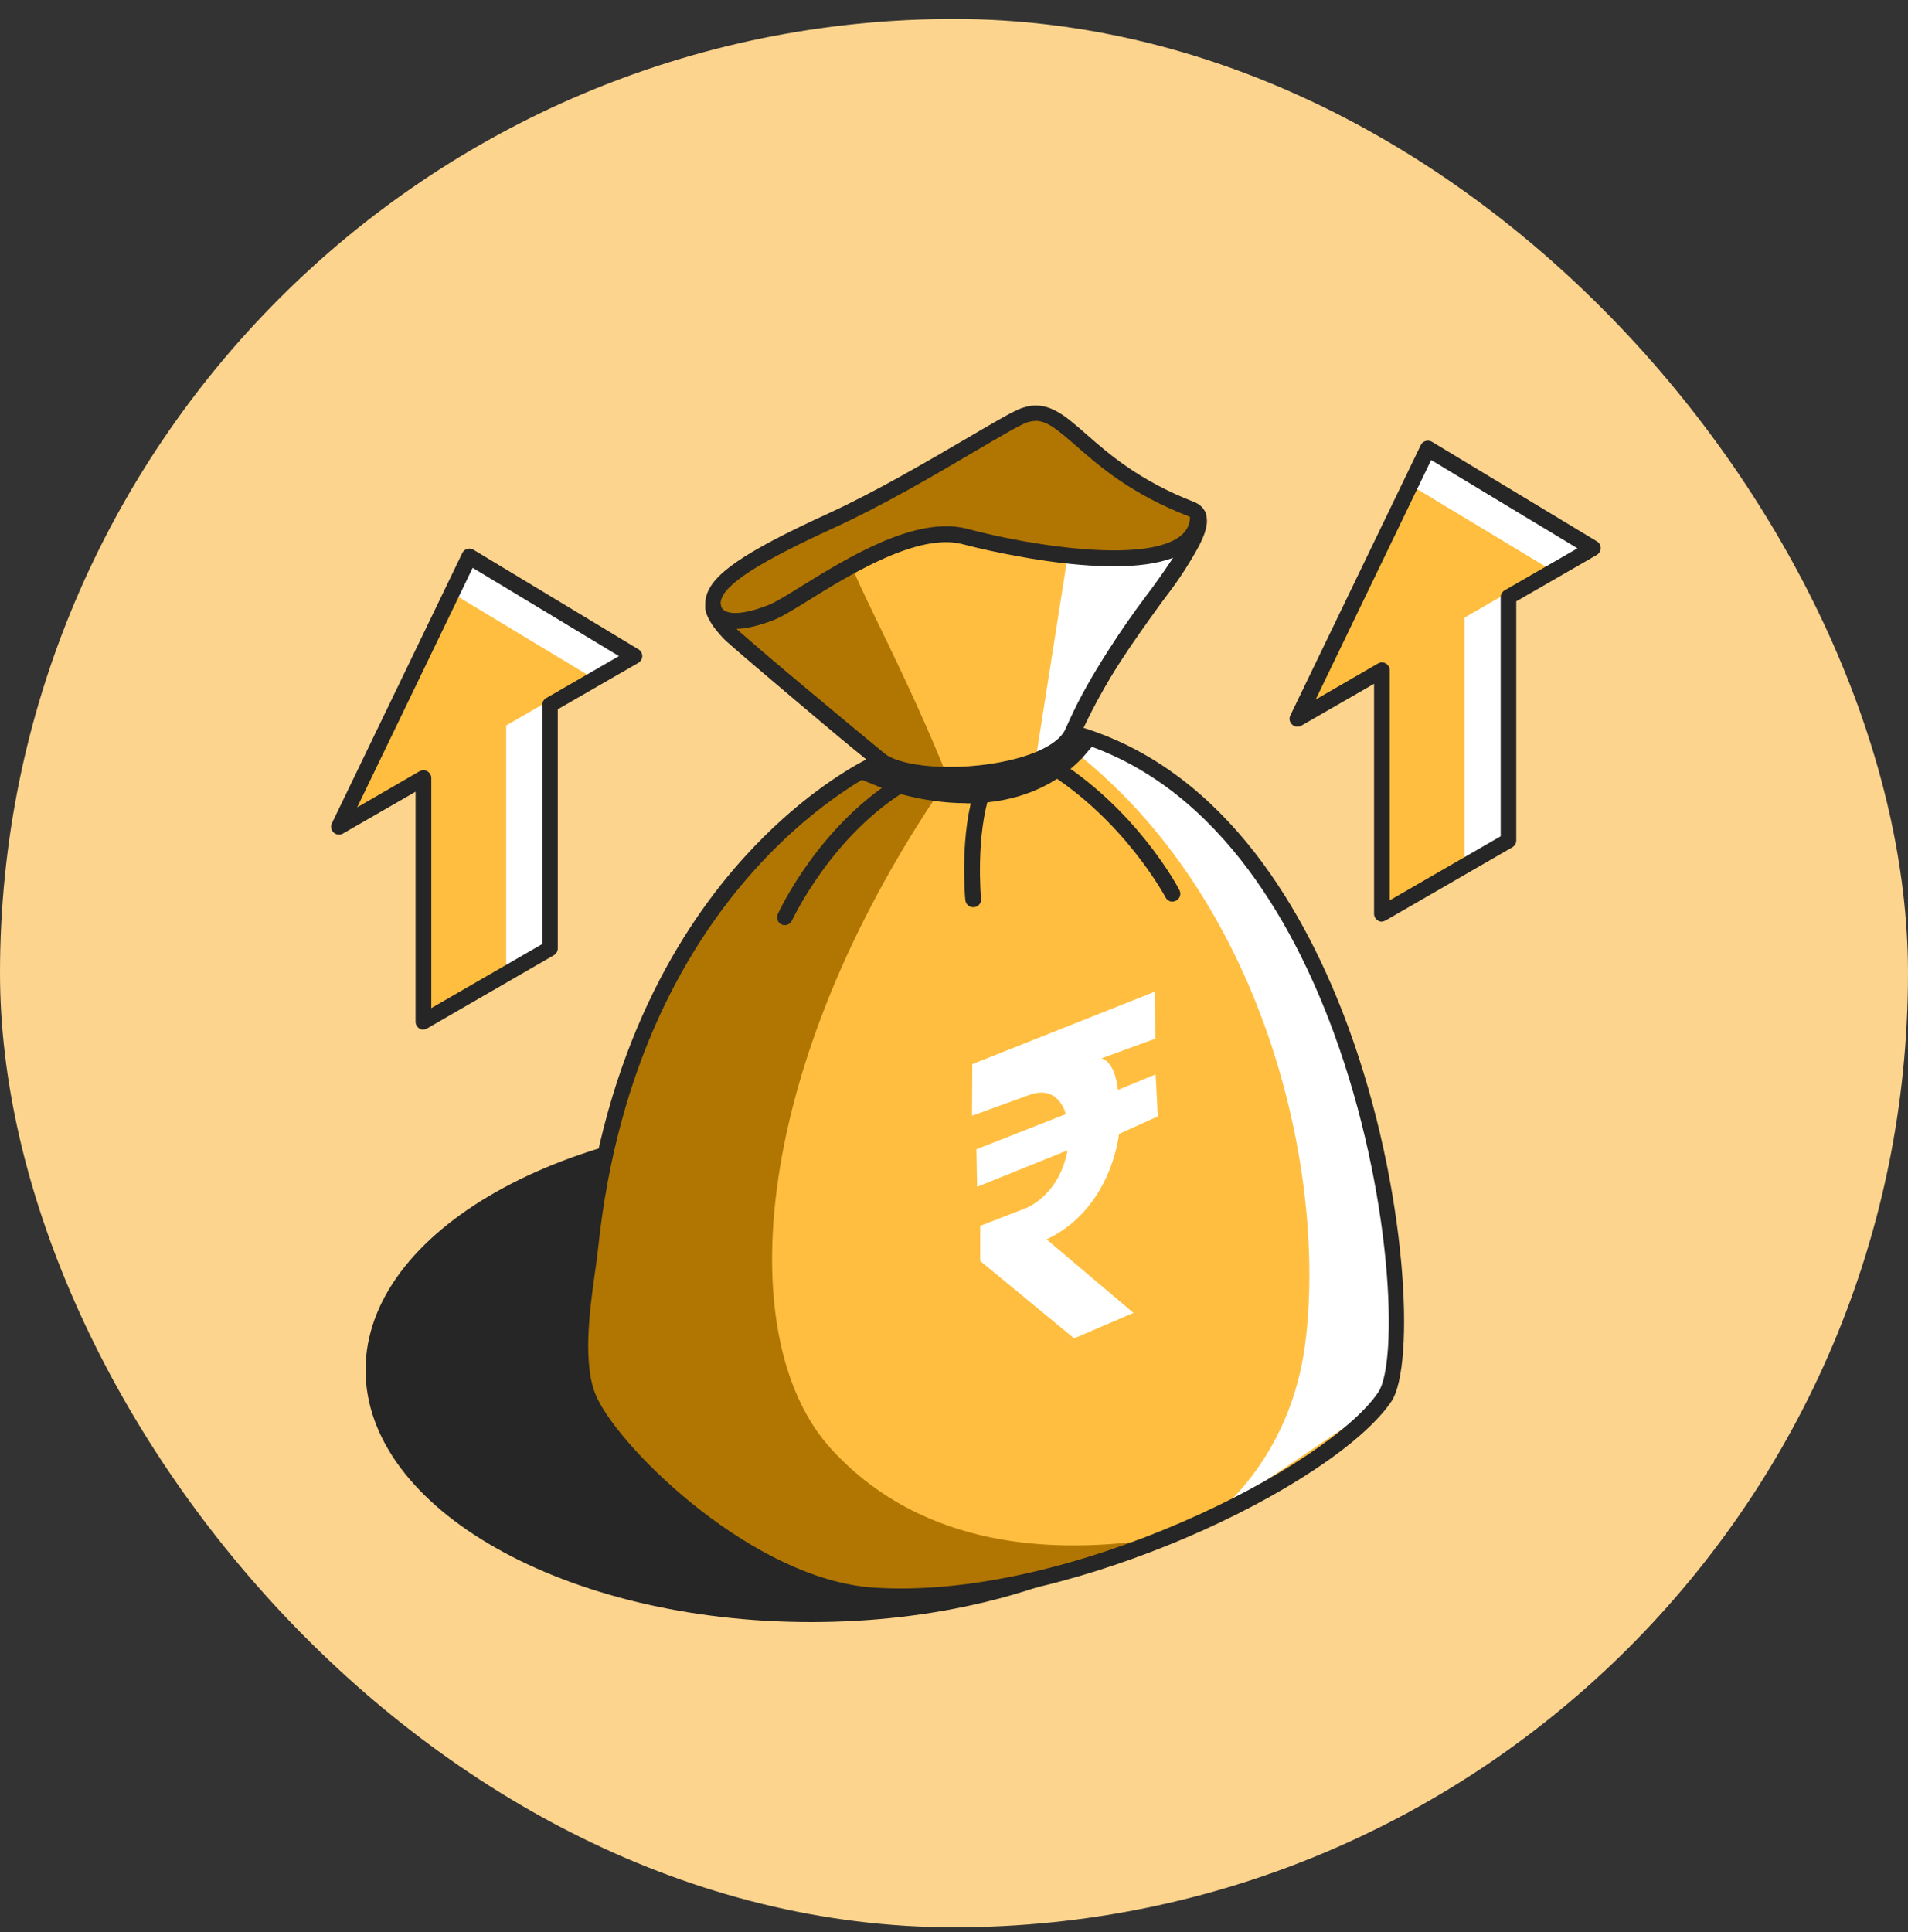 <svg width="80" height="81" viewBox="0 0 80 81" fill="none" xmlns="http://www.w3.org/2000/svg">
<rect x="0" y="0" width="80" height="81" fill="#333333" stroke="none"/>
<rect y="0.795" width="80" height="80" rx="40" fill="#FDD48E"/>
<path d="M34.008 67.67C44.14 67.67 52.359 63.086 52.359 57.432C52.359 51.779 44.146 47.195 34.008 47.195C23.869 47.195 15.656 51.779 15.656 57.432C15.656 63.086 23.869 67.67 34.008 67.67Z" fill="#262626"/>
<path d="M34.009 68C23.712 68 15.328 63.257 15.328 57.432C15.328 51.608 23.706 46.865 34.009 46.865C44.313 46.865 52.69 51.608 52.69 57.432C52.69 63.257 44.313 68 34.009 68ZM34.009 47.518C24.075 47.518 15.988 51.964 15.988 57.426C15.988 62.888 24.068 67.334 34.009 67.334C43.95 67.334 52.031 62.888 52.031 57.426C52.031 51.964 43.95 47.518 34.009 47.518Z" fill="#262626"/>
<path d="M36.932 31.891C36.932 31.891 25.922 36.964 24.742 52.3C24.372 55.269 23.897 57.023 24.729 58.758C25.936 61.272 31.628 66.562 36.609 66.885C44.742 67.413 55.818 61.879 58.054 58.547C59.723 56.054 57.5 34.226 44.973 30.704C46.748 26.324 51.569 21.97 49.927 21.33C45.316 19.543 44.683 16.825 42.968 17.392C42.183 17.656 38.245 20.262 34.867 21.812C29.557 24.246 29.188 25.103 30.606 26.555C31.114 27.069 36.945 31.891 36.945 31.891H36.932Z" fill="#FFBE3F"/>
<path d="M50.256 21.779C50.256 21.779 50.236 21.937 50.164 22.168C49.286 24.193 44.913 23.777 40.065 22.445C37.716 21.798 30.434 28.203 29.959 25.195C29.919 25.242 29.886 25.301 29.886 25.38C29.807 24.47 31.093 23.533 34.853 21.811C38.237 20.261 42.169 17.656 42.954 17.398C44.675 16.825 45.309 19.542 49.913 21.33C50.131 21.416 50.236 21.567 50.249 21.779H50.256Z" fill="#B17602"/>
<path d="M43.417 31.891L44.769 23.289C44.769 23.289 48.859 24.035 50.165 22.168C48.344 25.149 47.704 26.046 47.704 26.046C47.704 26.046 44.881 30.017 44.967 30.71C44.393 31.647 43.41 31.891 43.41 31.891H43.417Z" fill="white"/>
<path d="M51.477 63.145C51.292 63.145 46.385 66.898 36.609 66.892C31.622 66.892 25.936 61.278 24.735 58.765C23.898 57.024 24.372 55.276 24.748 52.307C26.087 36.871 36.939 31.898 36.939 31.898C36.939 31.898 37.466 32.419 39.129 33.573C31.431 45.216 30.751 56.291 34.874 60.77C38.852 65.084 44.439 64.992 47.658 64.629C48.667 64.517 53.113 62.439 51.484 63.152L51.477 63.145Z" fill="#B17602"/>
<path d="M40.769 44.609L48.414 41.575L48.447 43.54L46.178 44.371C46.178 44.371 46.732 44.424 46.871 45.691L48.454 45.038L48.546 46.799L46.917 47.538C46.917 47.538 46.62 50.664 43.883 51.957L47.524 55.038L45.037 56.106L41.099 52.861V51.39L42.9 50.691C42.9 50.691 44.377 50.242 44.76 48.224L40.967 49.754L40.941 48.178L44.687 46.706C44.687 46.706 44.417 45.499 43.23 45.875L40.756 46.773L40.769 44.635V44.609Z" fill="white"/>
<path d="M35.71 23.711C36.171 24.991 38.018 28.322 39.707 32.524C37.451 32.735 37.062 32.01 37.062 32.01C37.062 32.01 31.805 27.504 30.023 25.835C31.382 26.482 34.489 24.576 35.703 23.711H35.71Z" fill="#B17602"/>
<path d="M45.896 31.159C45.896 31.159 53.403 32.867 56.985 45.513C60.408 58.059 57.387 59.154 57.387 59.154L50.784 63.613C50.784 63.613 54.096 61.318 54.729 56.298C55.619 49.233 53.113 38.092 45.375 31.759L45.896 31.152V31.159Z" fill="white"/>
<path d="M39.795 32.814C38.548 32.814 37.387 32.617 36.747 32.161C36.061 31.673 32.974 29.041 32.05 28.25L31.932 28.151C31.206 27.531 30.625 27.023 30.381 26.805C30.098 26.508 29.9 26.258 29.775 26.04C29.61 25.763 29.55 25.552 29.57 25.36C29.583 25.189 29.722 25.05 29.893 25.05C30.065 25.05 30.21 25.189 30.223 25.36C30.223 25.387 30.243 25.512 30.381 25.598C30.52 25.69 30.988 25.849 32.228 25.36C32.512 25.248 33.027 24.932 33.62 24.562C35.533 23.381 38.416 21.6 40.553 22.168C43.35 22.913 48.033 23.606 49.485 22.478C49.768 22.253 49.907 21.97 49.9 21.614C49.9 21.449 50.012 21.31 50.177 21.284C50.342 21.257 50.494 21.35 50.547 21.502C50.692 21.943 50.415 22.577 50.085 23.197C49.729 23.856 49.247 24.569 48.634 25.327C48.627 25.334 48.601 25.374 48.588 25.38C48.066 26.066 47.552 26.812 47.077 27.557C46.345 28.711 45.751 29.8 45.276 30.842C44.887 31.706 43.726 32.181 42.829 32.432C41.932 32.676 40.837 32.814 39.801 32.814H39.795ZM30.863 26.356C31.107 26.567 31.668 27.056 32.354 27.649L32.466 27.742C34.372 29.371 36.589 31.244 37.116 31.614C38.027 32.254 40.659 32.333 42.644 31.792C43.726 31.495 44.445 31.06 44.669 30.572C45.151 29.503 45.764 28.382 46.483 27.247C46.483 27.247 46.523 27.194 46.523 27.188C46.991 26.449 47.526 25.684 48.08 24.951C48.541 24.378 48.917 23.85 49.208 23.375C46.51 24.424 40.639 22.887 40.368 22.814C38.508 22.319 35.652 24.081 33.95 25.136C33.304 25.538 32.789 25.855 32.453 25.987C31.826 26.231 31.298 26.356 30.863 26.363V26.356Z" fill="#262626"/>
<path d="M50.163 22.498C50.123 22.498 50.084 22.491 50.044 22.478C49.879 22.412 49.793 22.234 49.853 22.069C49.912 21.891 49.925 21.785 49.932 21.746C49.952 21.601 50.071 21.482 50.216 21.462C50.361 21.442 50.506 21.521 50.565 21.653C50.585 21.7 50.592 21.746 50.592 21.792C50.592 21.95 50.552 22.122 50.473 22.306C50.42 22.425 50.301 22.498 50.169 22.498H50.163Z" fill="#262626"/>
<path d="M40.526 33.672C38.64 33.672 37.103 33.085 36.991 33.039L35.711 32.518L36.872 31.713L37.426 31.93C37.485 31.957 41.931 33.626 44.517 30.941C44.517 30.941 44.827 30.591 44.959 30.361L45.137 30.638L45.902 31.165L45.381 31.772C43.943 33.263 42.116 33.679 40.533 33.679L40.526 33.672Z" fill="#262626"/>
<path d="M37.75 67.254C37.361 67.254 36.972 67.241 36.589 67.215C31.635 66.892 25.745 61.628 24.439 58.903C23.713 57.386 24.062 54.873 24.3 53.211C24.353 52.855 24.392 52.531 24.425 52.267C25.303 43.956 28.614 38.784 31.233 35.908C33.403 33.52 35.441 32.293 36.339 31.825C35.006 30.723 30.804 27.241 30.369 26.792C29.913 26.324 29.465 25.756 29.59 25.09C29.775 24.114 31.121 23.177 34.736 21.521C36.734 20.604 38.944 19.305 40.56 18.362C41.741 17.669 42.526 17.207 42.876 17.095C43.898 16.759 44.584 17.359 45.541 18.197C46.477 19.021 47.77 20.149 50.059 21.04C50.389 21.165 50.521 21.396 50.567 21.567C50.785 22.306 50.046 23.382 48.608 25.387C47.539 26.871 46.227 28.698 45.428 30.512C51.471 32.399 54.795 38.342 56.524 43.039C59.024 49.82 59.347 57.248 58.338 58.752C57.17 60.486 53.779 62.742 49.683 64.484C47.157 65.559 42.42 67.268 37.757 67.268L37.75 67.254ZM43.41 17.649C43.298 17.649 43.186 17.669 43.067 17.709C42.783 17.801 41.899 18.322 40.877 18.922C39.254 19.879 37.025 21.185 34.993 22.115C31.78 23.586 30.349 24.509 30.224 25.202C30.171 25.499 30.349 25.835 30.83 26.324C31.22 26.719 35.131 29.971 37.143 31.634C37.229 31.706 37.275 31.818 37.262 31.937C37.242 32.049 37.17 32.148 37.064 32.194C36.959 32.241 26.714 36.812 25.078 52.333C25.052 52.604 25.006 52.934 24.953 53.296C24.729 54.88 24.392 57.274 25.039 58.613C26.127 60.876 31.635 66.225 36.642 66.555C44.874 67.096 55.712 61.463 57.79 58.362C58.628 57.116 58.41 50.044 55.904 43.243C54.195 38.599 50.89 32.709 44.894 31.02C44.802 30.994 44.729 30.934 44.69 30.849C44.65 30.763 44.643 30.664 44.683 30.578C45.488 28.579 46.926 26.587 48.074 24.978C49.056 23.606 50.072 22.194 49.934 21.732C49.934 21.713 49.914 21.673 49.815 21.634C47.414 20.703 46.075 19.529 45.099 18.672C44.333 18.006 43.898 17.643 43.423 17.643L43.41 17.649Z" fill="#262626"/>
<path d="M32.913 38.784C32.867 38.784 32.821 38.778 32.775 38.758C32.61 38.685 32.538 38.487 32.61 38.322C32.683 38.164 34.385 34.49 37.834 32.471C37.993 32.379 38.191 32.432 38.283 32.59C38.375 32.748 38.323 32.946 38.164 33.039C34.892 34.952 33.224 38.56 33.204 38.593C33.151 38.712 33.026 38.784 32.9 38.784H32.913Z" fill="#262626"/>
<path d="M49.162 37.801C49.043 37.801 48.931 37.736 48.872 37.623C48.852 37.59 47.13 34.345 43.773 32.294C43.614 32.201 43.568 31.997 43.66 31.838C43.753 31.68 43.957 31.634 44.116 31.726C47.632 33.87 49.38 37.175 49.452 37.313C49.538 37.478 49.472 37.676 49.314 37.755C49.267 37.782 49.215 37.795 49.162 37.795V37.801Z" fill="#262626"/>
<path d="M40.804 38.032C40.639 38.032 40.494 37.907 40.475 37.736C40.461 37.623 40.224 34.932 40.903 32.98C40.963 32.808 41.154 32.716 41.325 32.775C41.497 32.834 41.589 33.026 41.53 33.197C40.897 35.011 41.128 37.65 41.134 37.676C41.154 37.861 41.016 38.019 40.837 38.032C40.824 38.032 40.818 38.032 40.804 38.032Z" fill="#262626"/>
<path d="M57.941 28.098L54.398 30.143L59.867 18.81L66.787 22.986L63.244 25.031V35.249L57.934 38.316V28.098H57.941Z" fill="#FFBE3F"/>
<path d="M66.787 22.986L63.245 25.031V35.249L61.411 36.106V25.888L64.954 23.843L59.129 20.328L59.861 18.804L66.781 22.979L66.787 22.986Z" fill="white"/>
<path d="M57.941 38.639C57.882 38.639 57.829 38.626 57.777 38.593C57.678 38.534 57.612 38.428 57.612 38.309V28.665L54.564 30.42C54.439 30.493 54.281 30.473 54.175 30.374C54.069 30.275 54.036 30.117 54.102 29.991L59.571 18.659C59.61 18.573 59.683 18.514 59.775 18.487C59.868 18.461 59.96 18.474 60.039 18.52L66.959 22.696C67.058 22.755 67.117 22.867 67.117 22.979C67.117 23.091 67.051 23.203 66.952 23.263L63.575 25.209V35.235C63.575 35.354 63.509 35.46 63.41 35.519L58.1 38.586C58.047 38.613 57.994 38.633 57.935 38.633L57.941 38.639ZM57.941 27.768C58.001 27.768 58.054 27.782 58.106 27.814C58.205 27.874 58.271 27.979 58.271 28.098V37.742L62.922 35.057V25.031C62.922 24.912 62.988 24.806 63.087 24.747L66.141 22.986L60.006 19.285L55.164 29.325L57.777 27.814C57.829 27.788 57.882 27.768 57.941 27.768Z" fill="#262626"/>
<path d="M17.755 32.617L14.213 34.661L19.681 23.329L26.601 27.504L23.059 29.549V39.767L17.749 42.834V32.617H17.755Z" fill="#FFBE3F"/>
<path d="M26.6 27.511L23.058 29.556V39.774L21.224 40.631V30.413L24.766 28.369L18.941 24.853L19.674 23.329L26.593 27.504L26.6 27.511Z" fill="white"/>
<path d="M17.754 43.164C17.695 43.164 17.642 43.151 17.589 43.118C17.49 43.059 17.424 42.953 17.424 42.834V33.191L14.377 34.945C14.251 35.018 14.093 34.998 13.987 34.899C13.882 34.8 13.849 34.642 13.915 34.516L19.383 23.184C19.423 23.098 19.495 23.039 19.588 23.012C19.674 22.986 19.773 22.999 19.852 23.045L26.771 27.221C26.87 27.28 26.93 27.392 26.93 27.504C26.93 27.616 26.864 27.729 26.765 27.788L23.387 29.734V39.761C23.387 39.879 23.321 39.985 23.223 40.044L17.912 43.112C17.86 43.138 17.807 43.158 17.747 43.158L17.754 43.164ZM17.754 32.287C17.813 32.287 17.866 32.3 17.919 32.333C18.018 32.392 18.084 32.498 18.084 32.617V42.261L22.734 39.576V29.549C22.734 29.431 22.8 29.325 22.899 29.266L25.953 27.504L19.819 23.804L14.977 33.844L17.589 32.333C17.642 32.307 17.695 32.287 17.754 32.287Z" fill="#262626"/>
</svg>
